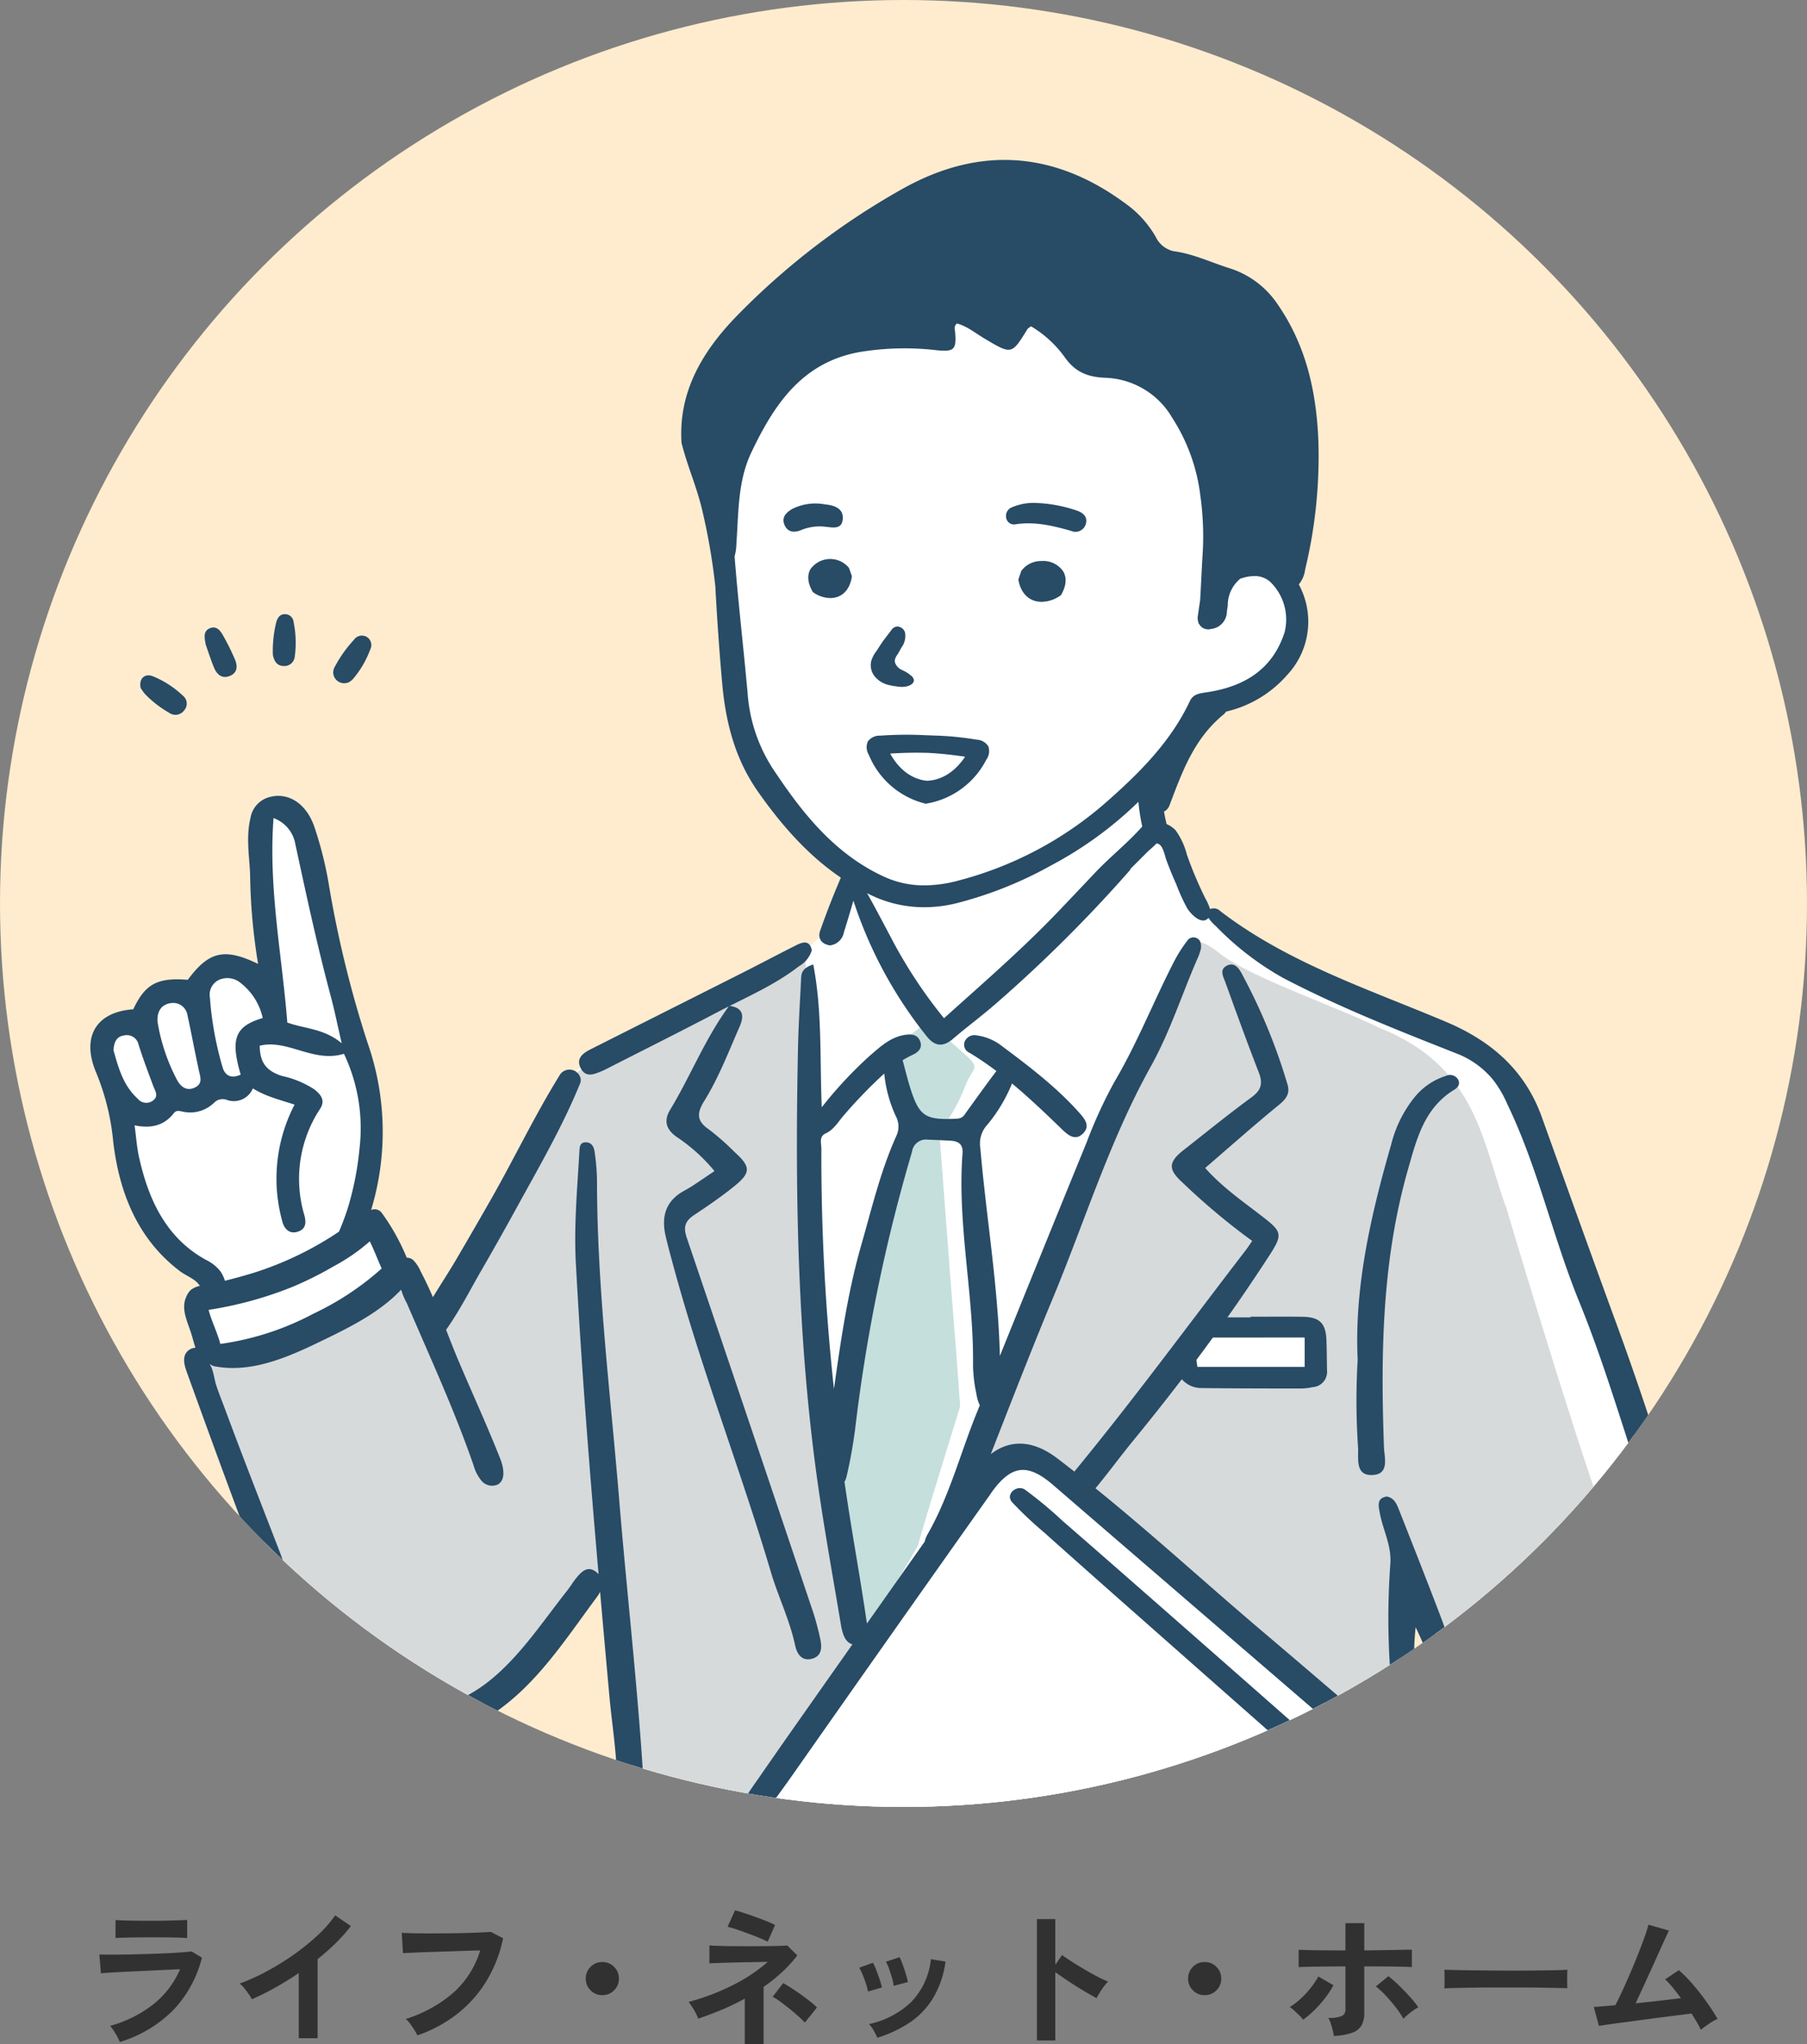 <svg xmlns="http://www.w3.org/2000/svg" width="300" height="339.375"><rect width="100%" height="100%" fill="#808080" stroke="none"/><defs><clipPath id="a"><circle cx="150" cy="150" r="150" transform="translate(1240 3860)" fill="#ffecce"/></clipPath><clipPath id="b"><path fill="none" d="M0 0h270.893v282.582H0z"/></clipPath></defs><path d="M19.9 339.025q-.15-.35-.412-.85t-.588-1a6.222 6.222 0 0 0-.625-.825 20.169 20.169 0 0 0 7.25-3.637 14.992 14.992 0 0 0 4.375-5.763q-1.25.05-2.838.125l-3.225.15q-1.638.075-3.1.15t-2.525.137q-1.062.063-1.462.112l-.25-3.125q.65.025 1.85.025t2.7-.025q1.5-.025 3.1-.075t3.113-.112q1.512-.063 2.713-.15t1.85-.163l1.7 1.025a19.515 19.515 0 0 1-4.626 8.563 21.06 21.06 0 0 1-9 5.438Zm-.725-17.25v-3q.95.075 2.475.1t3.525.025q1.925 0 3.45-.05t2.45-.075v3q-.95-.075-2.387-.1t-3.512-.025q-1.125 0-2.288.013t-2.15.037q-.988.025-1.563.075ZM49.6 338.4v-10.825q-1.9 1.3-3.887 2.412a43.219 43.219 0 0 1-3.888 1.938 8.768 8.768 0 0 0-.55-.875q-.35-.5-.738-.975a4.27 4.27 0 0 0-.762-.75 32.774 32.774 0 0 0 4.5-2.025 43.625 43.625 0 0 0 4.487-2.775 37.686 37.686 0 0 0 3.963-3.2A20.006 20.006 0 0 0 55.65 318l2.6 1.775a25.4 25.4 0 0 1-2.488 2.813 39.877 39.877 0 0 1-3.037 2.688V338.4Zm19.7-.475a8.442 8.442 0 0 0-.475-.85q-.325-.525-.712-1.05a5 5 0 0 0-.738-.825 22.314 22.314 0 0 0 7.863-4.325 15.475 15.475 0 0 0 4.487-7.05q-1.175.025-2.675.075l-3.062.1q-1.562.05-3 .1t-2.513.1l-1.575.075-.2-3.375q.725.05 1.9.075t2.613.025q1.438 0 2.95-.013t2.938-.05q1.425-.037 2.575-.088t1.825-.1l2.025 1.05a22.4 22.4 0 0 1-2.8 7.163 20.4 20.4 0 0 1-4.85 5.425 22.685 22.685 0 0 1-6.576 3.538Zm30.7-6.675a2.654 2.654 0 0 1-1.95-.8 2.654 2.654 0 0 1-.8-1.95 2.654 2.654 0 0 1 .8-1.95 2.654 2.654 0 0 1 1.95-.8 2.654 2.654 0 0 1 1.95.8 2.654 2.654 0 0 1 .8 1.95 2.654 2.654 0 0 1-.8 1.95 2.654 2.654 0 0 1-1.95.8Zm23.65 8.125v-7.55a38.527 38.527 0 0 1-3.825 1.85q-1.975.825-3.9 1.475a8.223 8.223 0 0 0-.675-1.388 12.5 12.5 0 0 0-.925-1.387 38.077 38.077 0 0 0 7.187-2.713 27.52 27.52 0 0 0 5.963-3.937q-1.35.025-2.9.05t-2.975.063q-1.425.038-2.462.075t-1.362.063V323q.4.025 1.375.063t2.313.05q1.337.013 2.775.013t2.761-.014q1.325-.012 2.313-.037T130.7 323l1.675 1.65a21.957 21.957 0 0 1-2.562 2.8 28.077 28.077 0 0 1-3.038 2.425v9.5Zm3.8-17q-.375-.2-1.225-.562t-1.9-.75q-1.05-.387-2-.713a14.509 14.509 0 0 0-1.525-.45l1.225-2.725a14.3 14.3 0 0 1 1.387.4q.913.3 1.962.675t1.95.737a12.863 12.863 0 0 1 1.35.612Zm6.175 13.425q-.4-.425-1.087-1.05t-1.5-1.275q-.812-.65-1.55-1.187a8.085 8.085 0 0 0-1.212-.762l1.75-2.275q.525.275 1.313.788t1.638 1.112q.85.6 1.563 1.175a11.062 11.062 0 0 1 1.087.975Zm12.025 2.525a8.487 8.487 0 0 0-.6-1.213 5.241 5.241 0 0 0-.775-1.062 14.446 14.446 0 0 0 6.988-3.65 11.978 11.978 0 0 0 3.287-7.125l2.425.4a16.014 16.014 0 0 1-2.087 6.1 13.1 13.1 0 0 1-3.875 4.037 20.8 20.8 0 0 1-5.363 2.513Zm-1.55-7.675a8.411 8.411 0 0 0-.325-1.275q-.25-.775-.563-1.525a8.256 8.256 0 0 0-.562-1.15l2.275-.825a8.55 8.55 0 0 1 .55 1.2q.3.775.563 1.562t.387 1.337Zm4.275-.95a7.7 7.7 0 0 0-.275-1.288q-.225-.788-.5-1.55a6.337 6.337 0 0 0-.525-1.162l2.275-.75a12.824 12.824 0 0 1 .512 1.225q.288.775.525 1.563a12.544 12.544 0 0 1 .338 1.337Zm23.775 9.075v-20.15h3.05v7.575l1.125-1.6q.6.425 1.587 1.063t2.113 1.3q1.125.662 2.175 1.213a16.87 16.87 0 0 0 1.775.824 5.987 5.987 0 0 0-.687.788 12.25 12.25 0 0 0-.713 1.05q-.325.538-.525.913-.6-.325-1.488-.838t-1.874-1.138q-.987-.625-1.9-1.238t-1.588-1.112v11.35ZM200 331.25a2.654 2.654 0 0 1-1.95-.8 2.654 2.654 0 0 1-.8-1.95 2.654 2.654 0 0 1 .8-1.95 2.654 2.654 0 0 1 1.95-.8 2.654 2.654 0 0 1 1.95.8 2.654 2.654 0 0 1 .8 1.95 2.654 2.654 0 0 1-.8 1.95 2.654 2.654 0 0 1-1.95.8Zm21.45 6.775a9.225 9.225 0 0 0-.187-.938q-.138-.562-.325-1.125a4.761 4.761 0 0 0-.412-.937 5.472 5.472 0 0 0 2.25-.312 1.189 1.189 0 0 0 .6-1.163v-7.075q-1.15 0-2.375.012l-2.338.025q-1.112.013-1.925.037t-1.138.051v-2.9q.525.05 1.738.075t2.8.037q1.588.012 3.238.012V319.3h3.124v4.525l3.35-.05q1.65-.025 2.888-.05t1.662-.025v2.9q-.475-.05-1.675-.075t-2.825-.038q-1.625-.012-3.4-.012v7.7a4.323 4.323 0 0 1-.437 2.063 2.792 2.792 0 0 1-1.526 1.237 10.661 10.661 0 0 1-3.087.55Zm-5.1-2.7a6.986 6.986 0 0 0-.637-.713q-.413-.412-.838-.8a5.237 5.237 0 0 0-.75-.588 11.421 11.421 0 0 0 1.863-1.424 15.471 15.471 0 0 0 1.662-1.813 13.514 13.514 0 0 0 1.225-1.837l2.5 1.45a14.719 14.719 0 0 1-1.387 2.137 18.888 18.888 0 0 1-1.788 2.013 16.666 16.666 0 0 1-1.85 1.575Zm16.65-.15a14.557 14.557 0 0 0-1.238-1.85q-.787-1.025-1.674-1.975a14.36 14.36 0 0 0-1.663-1.55l2.075-1.7a20.231 20.231 0 0 1 1.8 1.575q.95.925 1.8 1.875a16.692 16.692 0 0 1 1.375 1.725 5.6 5.6 0 0 0-.85.513q-.475.338-.912.713a8.349 8.349 0 0 0-.713.674Zm6.8-5.05q.025-.35.025-.95v-1.2q0-.6-.025-.95.475.025 1.688.05t2.9.05q1.688.025 3.613.038t3.85.012q1.925 0 3.638-.025t2.962-.05q1.25-.025 1.775-.075-.025.325-.037.925t0 1.212q.012.613.012.938-.625-.025-1.837-.05t-2.827-.05q-1.612-.025-3.425-.025h-3.662q-1.85 0-3.525.025t-3.013.05q-1.337.025-2.112.075ZM282.375 337q-.25-.55-.65-1.237t-.9-1.463q-.65.075-1.9.237t-2.825.363q-1.575.2-3.237.425t-3.175.425q-1.512.2-2.637.362t-1.6.238l-.851-3.15q.4 0 1.35-.088t2.225-.187q.5-.95 1.15-2.35t1.338-3q.688-1.6 1.313-3.175t1.075-2.85q.45-1.275.625-2l3.4.975q-.25.525-.725 1.563t-1.075 2.375q-.6 1.338-1.263 2.788t-1.3 2.837q-.638 1.388-1.162 2.513 2.05-.2 4.075-.437t3.45-.412q-.725-.975-1.412-1.813a12.484 12.484 0 0 0-1.213-1.312l2.275-1.525a23.48 23.48 0 0 1 2.337 2.375q1.188 1.375 2.25 2.875t1.837 2.848a6.663 6.663 0 0 0-.95.5q-.525.325-1.012.675t-.813.625Z" fill="#313131"/><g transform="translate(-1240 -3860)"><circle cx="150" cy="150" r="150" transform="translate(1240 3860)" fill="#ffecce"/><g clip-path="url(#a)"><g clip-path="url(#b)" transform="translate(1255 3886.544)"><path d="M268.049 248.903c-8.116-18.163-26.162-101.433-39.723-102.738-10.666-2.646-34.98-15.349-41.413-20.757l-2.845-.42-5.058-12.644-2.107-1.58-1.37-8.43s8.64-10.221 9.483-11.59c2.459-3.517 10.356-1.037 14.962-8.641.948-2.318 1.581-4 .632-7.375s.316-5.479-2.95-6.744c-8.164-3.489-7.484.1-11.716 3.718 1.248-4.791 3.325-32.794-6.831-37.332-4.952-2.529-9.377-1.265-15.067-5.268s-4.528-4.853-6.847-4.853-5.69 2.74-5.69 2.74l-12.644-3.688.843 4.741c-4.134-.377-23.194-.5-27.08 7.8-7.453 10.96-9.29 16.107-8.007 28.345.441 7.459-.119 27.662 4.213 34.877a64.724 64.724 0 0 0 8.43 10.747c3.668 3.821 9.853 7.551 7.73 13.793-5.933 11.375-20.953 15.608-31.762 21.172a49.252 49.252 0 0 0-12.494 6.386 210.851 210.851 0 0 0-11.182 20.687c-1.681 3.476-3.269 7-4.978 10.46-1.483 3-3.221 6.093-5.828 8.267a2.312 2.312 0 0 1-3.2 0 22.084 22.084 0 0 1-2.568-3.728c-1.068-1.9-1.779-4.077-2.654-6.07-.535-1.218-1.026-3.69-2.329-4.266a2.38 2.38 0 0 0-1.2-.132 8.2 8.2 0 0 0-2.271.684 29.815 29.815 0 0 0 1.719-11.922 40.87 40.87 0 0 0-.066-1.31 42.219 42.219 0 0 0-.322-7.468 91.436 91.436 0 0 0-2.092-12.038c-.926-3.806-2.087-7.548-3.1-11.33-1.041-3.887-1.744-7.771-2.431-11.728a1.976 1.976 0 0 0-.082-.315c-.866-4.5-2.168-9.055-4.9-12.766a1.622 1.622 0 0 0-.841-.619 1.337 1.337 0 0 0-1.168-.4c-3.593.388-3.15 4.771-3.072 7.41a95.616 95.616 0 0 0 .986 9.892c.593 4.4 1.019 8.808 1.418 13.219l-.012-.011a21.209 21.209 0 0 0-5.549-3.623 5.891 5.891 0 0 0-6.316 1.024 10.364 10.364 0 0 0-2.592 3.451c-.156-.155-.309-.314-.467-.468a7.308 7.308 0 0 0-3.368-.377 9.2 9.2 0 0 0-3.064 3.441 2.162 2.162 0 0 1-1.717 2.1c-2.191.564-5.154 1.392-5.82 3.909a4.959 4.959 0 0 0-.14 1.1 2.528 2.528 0 0 1 .072.3c.416 3.013 1.654 5.686 2.48 8.584.869 3.051 1.277 6.222 1.994 9.308a37.81 37.81 0 0 0 6.271 14.074c3.1 1.915 7.679 4.566 7.248 6.529a4.594 4.594 0 0 1-1.395 1.906c-1.465 1.6-.155 2.916.148 4.643.4 2.29.129 4.355.318 6.693a11.782 11.782 0 0 0 .909 3.247c7.9 15.808 9.747 39.274 24.542 50.717 4.868 3.765 11.435 5.648 17.418 3.549a17.5 17.5 0 0 0 7.529-5.572 286.143 286.143 0 0 1 7.553-8.513 391.858 391.858 0 0 1 8.96-9.317c.206-.207.416-.413.624-.62.033 6.685 1.382 13.225 2.365 19.822 1.679 9.134 1.413 18.249.612 27.578h163.363c7.106-7.529 13.206-14.414 15.613-18.984 1.263-4 1.579-7.692-.107-13.276m-42.8 5.378a19.814 19.814 0 0 1-2.958 3.805 2.186 2.186 0 0 1-.6.453c-1.116 2.083-4.024.825-4.184-1.205q-.52-6.574-.425-13.169a2.177 2.177 0 0 1 .466-1.368 2.21 2.21 0 0 1 .44-.585 2.34 2.34 0 0 1 3.882.03c1.7 2.667 2.529 5.767 3.465 8.758a3.771 3.771 0 0 1-.083 3.281" fill="#fff"/><path d="M34.843 241.824c1.968 4.024 4.08 8.061 7.187 11.289 8.134 8.449 20.206 6.393 28.455-.705a50.475 50.475 0 0 0 7.931-9.006c.728-1.015 6.863-8.075 6.676-8.951 0 .018.007.036.011.053a181.6 181.6 0 0 1 3.959 46.66h16.5a26.3 26.3 0 0 1 3.238-5.282c6.687-9.568 14.8-18.357 19.88-28.9-.705-1.911-2.85-6.3-3.276-10.768-1.66-15.51-3.133-31.042-4.331-46.594-1.22-15.829-2.223-31.7-2.389-47.58-.035-3.346.385-6.664-.072-9.992l-21.04 10.293c-5.4 2.639-13.518 4.871-17.235 9.886-2.067 2.789-3.935 5.759-5.769 8.7-5.522 8.862-10.126 18.332-15.07 27.523-1.356 2.52-3.418 3.38-4.808.4-.115-.245-.734-1.58-1.544-3.307a56.079 56.079 0 0 1-11.732 7.528c-6.848 3.341-14.8 5.84-22.516 5.089-.176.164-.35.331-.519.505-.2.32-.391.641-.585.963.387.917.724 1.7.894 2.209q2.315 6.935 4.89 13.779c3.36 8.9 7.084 17.662 11.264 26.208M155.487 216.26c3.7-1.615 12.752 7.819 16.122 10.1a148.779 148.779 0 0 1 19.461 18.193c6.223 6.168 13.1 11.686 19.1 18.048 2.679-1.287 5.009 2.737 2.321 4.117-4.06 2.082-7.041 5.973-10.726 8.64-1.747 1.365-5.036 3.317-7.606 5.807h49.484c3.931-4.473 7.516-8.408 10.359-11.634 2.863-3.97 4.557-4.792 4.947-9.583s-.782-18.343-5.468-29.02-18.357-56.808-18.357-56.808c-4.108-11.072-4.839-23.61-21.351-30.115-6.249-3.149-21.351-8.35-26.169-12.183s-4.357-.8-4.357-.8c-6.674 11.123-32.747 77.118-38.289 90.433 2.711-3.5 6.359-6.56 10.533-5.189m61.523 24.676c.471-2.334 3.714-1.97 4.37 0 .677 2.034 2.077 3.718 2.839 5.723a29.974 29.974 0 0 1 1.422 4.612 4.994 4.994 0 0 1-1.107 4.46c-.845.972-2.219 1.587-2.816 2.74a1.939 1.939 0 0 1-1.722 1.136 2.3 2.3 0 0 1-1.506.209c-.041-.271-.074-.544-.112-.816a2.228 2.228 0 0 1-.573-2.817 4.76 4.76 0 0 1 .19-.328c-.387-3.78-.568-7.6-.789-11.357a2.361 2.361 0 0 1-.347-1.048 8.207 8.207 0 0 1 .151-2.514m-31.481-47.6c5.067.422 10.248-.551 15.343-.433 3.985.238 3.046 5.093 2.669 7.879a2.377 2.377 0 0 1-2.7 1.7 1.836 1.836 0 0 1-1.505-.007c-1.167.219-2.243-.094-3.373.235a2.14 2.14 0 0 1-1.971-.334c-3.19.147-6.413-.093-9.591.147a2.377 2.377 0 0 1-2.366-2.366c-.728-2.04.492-7.388 3.5-6.818" fill="#d7dadb"/><path d="M138.021 143.846c-.167 0-5.876 4.729-5.876 4.729s3.569 10.176 3.4 12.359-1.208 3.883-2.268 6.77-5.328 16.241-6.722 25.253-3.625 24.223-3.625 24.011 4.636 30.3 4.549 30.009 10.118-16.912 10.005-17.123 6.919-22.885 6.919-22.885-.781-11.055-.837-11.337-2.621-34.292-2.621-34.292a28.867 28.867 0 0 0 4.071-6.971c1.283-3.521 2.51-3.31 1.226-4.859a63.351 63.351 0 0 0-6.263-5.344Z" fill="#c5dfdd"/><path d="m196.458 281.164 18.863-16.276-54.782-46.595-5.354-3.083a13.76 13.76 0 0 0-4.87 2.183c-1.848 1.512-41.982 59.111-43.829 61.629a20.739 20.739 0 0 0-1.518 2.141Z" fill="#fff"/><path d="M87.789 222.322c-1.456-17.618-3.674-35.183-3.672-52.9a36.474 36.474 0 0 0-.411-4.8c-.1-.763-.513-1.507-1.424-1.513-1.059-.007-1.049.83-1.095 1.616-.355 6.139-.913 12.286-.584 18.432.926 17.245 2.282 34.458 3.772 51.66a3 3 0 0 0-.461-.424c-1.453-1.078-2.489.116-3.395 1.256-.466.587-.853 1.251-1.318 1.84-3.549 4.492-6.778 9.329-10.891 13.232-9.374 8.9-18.918 8.048-27.181-2.042a62.662 62.662 0 0 1-9.629-17.427c-2.045-5.289-4.109-10.57-6.134-15.866q-1.519-3.972-3-7.959c-.5-1.356-1.059-2.708-1.5-4.086-.29-.908-.449-2.541-1.047-3.361.028 0 .056-.009.084-.012a1.773 1.773 0 0 0 .757.337c6.3 1.2 12.589-1.723 18.12-4.407 4.508-2.188 9.327-4.608 12.814-8.319a11.507 11.507 0 0 0 .943 2.232l1.151 2.654c3.1 7.158 6.3 14.269 8.979 21.6q.484 1.322.948 2.653a6.912 6.912 0 0 0 1.348 2.614 2.3 2.3 0 0 0 2.686.59c1.362-.79.971-2.832.393-4.3-2.206-5.585-4.728-11.03-7.054-16.556-.673-1.6-1.3-3.216-1.927-4.832 2.2-3.077 3.969-6.593 5.854-9.853q2.887-4.993 5.663-10.049c3.743-6.837 7.771-13.731 10.715-20.958a1.43 1.43 0 0 0 .023-1.115 1.9 1.9 0 0 0-3.316-.427c-4.126 6.632-7.521 13.771-11.384 20.563q-2.951 5.188-5.973 10.336c-1.2 2.036-2.533 4.048-3.769 6.1a57.537 57.537 0 0 0-2.047-4.309 5.9 5.9 0 0 0-1.234-1.861 1.594 1.594 0 0 0-1.067-.393 35.536 35.536 0 0 0-4.178-7.487 1.482 1.482 0 0 0-1.735-.432A44.7 44.7 0 0 0 46 146.521a182.505 182.505 0 0 1-6.456-26.5 61.373 61.373 0 0 0-2.358-9.3c-1.3-3.788-4.2-5.655-7.131-5a4.317 4.317 0 0 0-3.471 3.549c-.754 3.119-.2 6.212-.062 9.322a98.246 98.246 0 0 0 1.327 14.9c-5.622-2.729-8.2-2.051-11.673 2.641-5.043-.414-7.093.7-9.048 4.894-6.178.424-8.712 4.595-6.116 10.624a39.668 39.668 0 0 1 2.788 11.38c1.021 8.627 4.155 16.21 11.035 21.446.846.644 1.862 1.034 2.681 1.716a3.223 3.223 0 0 1 .662.76 3.486 3.486 0 0 0-1.557.721 3.28 3.28 0 0 0-.684 1.065c-.96 2.036.217 4.194.84 6.213.229.739.423 1.519.673 2.273a1.956 1.956 0 0 0-1.056.358c-1.233.859-.834 2.429-.4 3.625 4.119 11.413 8.276 22.8 12.624 34.132 2.907 7.575 6.77 14.491 12.583 20.07 7.651 7.344 16.81 8.459 25.553 2.654 7.362-4.889 12.149-12.474 17.418-19.558a4.583 4.583 0 0 0 .455-.772q.754 8.627 1.539 17.253c.544 6.023 1.69 12.039 1.13 18.1q-.194 2.1-.393 4.209c-.1 1.03-.231 2.057-.324 3.085a2.106 2.106 0 0 0 .282 1.417 2.23 2.23 0 0 0 3.323.088c.756-.816.676-1.85.808-2.87.122-.949.245-1.9.355-2.849.22-1.888.4-3.782.44-5.683.021-.982.007-1.966-.057-2.946-.977-15.092-2.7-30.135-3.943-45.212m-39.42-38.266a46.9 46.9 0 0 1-11.325 7.5 46.377 46.377 0 0 1-15.464 5.025c-.508-1.945-1.457-3.749-1.944-5.655a62.733 62.733 0 0 0 13.829-3.78 57.9 57.9 0 0 0 6.944-3.46 31.767 31.767 0 0 0 5.993-4.138c.185.4.372.8.545 1.191.482 1.1.926 2.223 1.422 3.321m-17.954-74.78a5.574 5.574 0 0 1 3.6 4.225c1.825 8.46 3.642 16.917 5.883 25.28.663 2.484 1.172 5.01 1.837 7.889-2.872-2.462-6.216-2.419-9.034-3.451-.877-11.244-3.159-22.292-2.288-33.944m-9.007 26.837a3.434 3.434 0 0 1 3.557.546 10.123 10.123 0 0 1 3.66 5.814c-4.6 1.348-5.408 3.44-3.662 9.385-1.407.688-2.544.3-2.989-1.15a55.175 55.175 0 0 1-2.123-11.66 2.709 2.709 0 0 1 1.557-2.935m-7.985 3.872a2.4 2.4 0 0 1 2.712 2.063c.671 3.038 1.225 6.1 1.888 9.134.236 1.093.7 2.164-.673 2.829-1.405.68-2.38-.21-2.927-1.212a31.193 31.193 0 0 1-3.273-9.762c-.088-2.111 1.013-2.883 2.274-3.054m-7.892 5.394a1.994 1.994 0 0 1 2.483 1.524c.728 2.326 1.595 4.6 2.442 6.878.32.858.962 1.67-.122 2.444a1.845 1.845 0 0 1-2.5-.393c-2.422-2.2-3.2-5.236-3.985-7.99.065-1.389.533-2.286 1.679-2.463m2.543 20.122c-.354-1.618-.463-3.293-.724-5.215 2.746.574 4.914.046 6.526-2.031.381-.5.9-.359 1.387-.26a5.688 5.688 0 0 0 5.344-1.516 1.971 1.971 0 0 1 2.073-.408 3.417 3.417 0 0 0 4.307-1.922c2.079 1.322 4.431 1.881 6.926 2.7a26.649 26.649 0 0 0-2.92 14.453 27.509 27.509 0 0 0 .888 4.964c.324 1.228 1.2 2.158 2.633 1.658 1.3-.448 1.348-1.531 1.019-2.724a21.1 21.1 0 0 1 2.633-17.679c.912-1.419.046-2.4-1-3.221a16.043 16.043 0 0 0-5.32-2.206c-2.628-.813-3.713-2.28-3.718-5.022 4.586-1.156 8.876 2.9 13.981 1.339a28.768 28.768 0 0 1 2.583 15.725 50.125 50.125 0 0 1-1.863 9.62 39.785 39.785 0 0 1-1.548 4.189 55.164 55.164 0 0 1-13.933 6.757 86.116 86.116 0 0 1-5.007 1.39 5.548 5.548 0 0 0-.682-1.479 6.533 6.533 0 0 0-2.344-1.928c-6.694-3.614-9.67-10.034-11.242-17.186M270.865 256.518a85.012 85.012 0 0 0-3.168-18.959c-4.387-14.872-8.97-29.687-14.31-44.261-4.2-11.454-8.306-22.939-12.431-34.419-2.775-7.723-8.348-12.576-15.8-15.731-12.844-5.439-26.251-9.772-37.522-18.393a1.573 1.573 0 0 0-1.74-.365 8.136 8.136 0 0 0-.762-1.732 66.076 66.076 0 0 1-3.087-7.308 11.8 11.8 0 0 0-1.881-4.056 4.612 4.612 0 0 0-1.487-1.021 28.833 28.833 0 0 1-.831-7.009c0-2.82-3.985-2.292-3.982.52a32.362 32.362 0 0 0 .777 6.894l-.011.011c-2.445 2.763-5.345 5.034-7.873 7.712-2.1 2.223-4.2 4.45-6.317 6.656-5.855 6.1-12.238 11.624-18.714 17.455a79.734 79.734 0 0 1-8.964-13.694c-1.336-2.522-2.663-5.049-4.062-7.537a2.228 2.228 0 0 0-1.172-1.173l.069-.236c.272-.916 1.366-1.973-.007-2.7-1.26-.662-2.272.355-2.71 1.353a134.642 134.642 0 0 0-3.718 9.464c-.439 1.25.2 2.193 1.6 2.429a2.645 2.645 0 0 0 2.336-2.153 230.3 230.3 0 0 0 1.583-5.279 71.371 71.371 0 0 0 12.193 22.55c1.339 1.672 2.718 1.792 4.371.373 2.309-1.982 4.767-3.791 7.059-5.791a233.945 233.945 0 0 0 22.355-22.261c-.009-.033-.015-.068-.024-.1l2.767-2.766c.447-.447 1.086-.945 1.609-1.507.049.013.1.026.15.036.929.174 1.194 1.949 1.468 2.7a62.363 62.363 0 0 0 1.654 4.041 30.214 30.214 0 0 0 1.844 4.039c.571.9 2.393 2.859 3.508 1.546a6.162 6.162 0 0 0 1.187 1.335 48.523 48.523 0 0 0 11.247 8.665c9.282 4.844 19.033 8.681 28.751 12.519a14.615 14.615 0 0 1 5.987 4.277 17.972 17.972 0 0 1 2.445 4.147c5.083 10.525 7.523 21.994 11.923 32.776 2.892 7.085 5.251 14.4 7.6 21.685 3.509 10.885 7.158 21.746 10.076 32.792 2.574 9.745 2.616 19.271-5.991 26.874a86.658 86.658 0 0 0-4.794 4.555c-.888.914-1.805 1.8-2.7 2.707a10.1 10.1 0 0 0-2.066 2.284 1.517 1.517 0 0 0-.125 1.182c.3.821 1.272.969 2.029.883a8.931 8.931 0 0 0 4.2-2.059 49.933 49.933 0 0 0 5.358-4.987 71.081 71.081 0 0 0 4.907-5.5c3.107-3.926 5.5-8.181 5.183-13.456" fill="#284b66"/><path d="M224.438 242.543c-2.322-6.108-4.716-12.189-7.118-18.266-.39-.987-.764-2.087-2.058-2.363-1.694.252-1.425 1.455-1.2 2.681.51 2.818 1.959 5.415 1.773 8.4a122.79 122.79 0 0 0 .727 25.276 4.08 4.08 0 0 1-1.3 3.682c-.008.01-.017.018-.026.027q-10.092-8.7-20.251-17.333c-9.43-7.968-18.506-16.334-28.12-24.1.2-.224.4-.459.581-.688 1.921-2.364 3.726-4.822 5.657-7.177q4.14-5.054 8.108-10.236a4.272 4.272 0 0 0 3.254 1.465c5.524.066 11.052.072 16.576.077a10.3 10.3 0 0 0 1.917-.232 2.541 2.541 0 0 0 2.353-2.789c-.033-1.7-.033-3.391-.1-5.087-.116-2.762-1.165-3.767-4-3.806-2.872-.038-5.745-.006-8.612-.006v.111h-3.821q3.674-5.2 7.133-10.548c2.075-3.228 1.825-3.748-1.2-6.1-3.278-2.546-6.727-4.893-9.626-8.159 4.162-3.585 8.127-7.109 12.229-10.464 1.176-.962 1.879-1.843 1.454-3.347a95.739 95.739 0 0 0-7.6-18.434c-.471-.9-1.233-1.969-2.468-1.354-1.325.66-.594 1.858-.263 2.776 1.81 5.015 3.63 10.029 5.561 15 .7 1.8.384 2.92-1.22 4.092-3.839 2.807-7.529 5.819-11.273 8.756-2.59 2.032-2.572 3.241-.16 5.417a110.626 110.626 0 0 0 11.552 9.671c-.519.742-.774 1.139-1.06 1.512-9.283 12.079-18.296 24.362-27.953 36.147-.17.208-.344.421-.511.638-.979-.763-1.955-1.53-2.948-2.277-3.88-2.917-7.651-3.139-10.933-.626 3.358-8.6 6.693-17.205 10.238-25.725 5.372-12.912 9.491-26.366 16.333-38.647 3.262-5.856 5.24-12.246 7.932-18.336a10.507 10.507 0 0 0 .4-1.286c.042-.793-.079-1.443-.827-1.722a1.258 1.258 0 0 0-1.5.541 23.908 23.908 0 0 0-1.87 2.862c-3.533 6.74-6.262 13.871-10.15 20.452a77.012 77.012 0 0 0-4.646 10.107q-7.242 17.708-14.4 35.451c-.292-11.575-2.254-23.005-3.249-34.519a4.587 4.587 0 0 1 1.146-3.843 25.859 25.859 0 0 0 4.118-6.869c2.886 2.4 5.6 5 8.313 7.623.966.934 2.168 1.962 3.457.695s.3-2.446-.612-3.471c-3.887-4.361-8.529-7.848-13.178-11.319a8.614 8.614 0 0 0-3.843-1.514 1.757 1.757 0 0 0-1.985 1.006 1.464 1.464 0 0 0 .823 1.9 51.951 51.951 0 0 1 4.433 3.013c-1.658 2.184-3.251 4.418-4.857 6.64-.434.6-.677 1.219-1.695 1.27-5.309.265-6.292-.354-7.841-5.386-.42-1.364-.751-2.753-1.125-4.131-.017-.062-.031-.129-.046-.194a18.948 18.948 0 0 1 1.7-.912c.927-.437 1.628-1.13 1.194-2.254-.413-1.073-1.377-1.191-2.387-1.056-2.514.337-4.244 2.01-6.048 3.559a68.407 68.407 0 0 0-7.893 8.484c-.337-8.361.087-16-1.413-23.717-2.079.684-1.984 1.712-2.028 2.64-.185 3.8-.429 7.6-.507 11.408-.473 23.045-.128 46.053 2.858 68.962 1.156 8.873 2.778 17.663 4.251 26.48.224 1.345.59 3.025 1.935 3.389q-4.945 7.023-9.884 14.05-2.916 4.155-5.8 8.333c-.98 1.357-1.9 2.763-2.844 4.146-1.1 1.606-2.225 3.194-3.3 4.814a7.93 7.93 0 0 0-1.2 2.535 2.329 2.329 0 0 0-.033 1.121 1.242 1.242 0 0 0 1.145.921c1.481.116 2.65-1.15 3.482-2.2.912-1.155 1.692-2.423 2.506-3.647.879-1.322 1.818-2.606 2.75-3.891 1.09-1.5 2.188-3 3.253-4.521q16.263-23.206 32.644-46.331c.174-.246.334-.5.512-.745 3.231-4.393 5.891-4.656 10.092-1.033q22.887 19.735 45.787 39.458 3.261 2.808 6.526 5.611-1.505 1.448-3.07 2.827c-3.055-2.872-6.259-5.594-9.4-8.363l-10.661-9.383q-10.736-9.448-21.5-18.866-3.055-2.669-6.119-5.328a68.365 68.365 0 0 0-6.234-5.183c-1.319-.9-3.345.72-2.144 2.08a63.014 63.014 0 0 0 5.31 5.014q2.645 2.37 5.3 4.725 5.378 4.79 10.787 9.549 10.791 9.543 21.6 19.066c3.428 3.021 6.81 6.12 10.327 9.044-.708.593-1.416 1.186-2.135 1.768a83.779 83.779 0 0 0-8.3 7.2c-.255.269-.5.547-.738.833a2.441 2.441 0 0 0-.429.668c-.436 1.15 1.077 1.671 1.949 1.68a4.924 4.924 0 0 0 1.817-.393 13.924 13.924 0 0 0 4.279-2.825c1.295-1.188 2.656-2.312 3.974-3.478q4.067-3.6 7.973-7.374t7.6-7.786q2.484-2.693 4.851-5.491a3.462 3.462 0 0 0 .626-4.3 75.15 75.15 0 0 1-3.387-8.231m-22.833-47.012v4.877h-17.8a10.559 10.559 0 0 1-.165-1.173q1.377-1.843 2.73-3.7Zm-79.531-33.883c1.474-.681 2.165-2.093 3.187-3.2a80.033 80.033 0 0 1 6.546-6.744 21.907 21.907 0 0 0 1.927 7.091 3.6 3.6 0 0 1 .084 3.256c-2.635 5.846-4.087 12.069-5.842 18.19-2.232 7.78-3.377 15.749-4.52 23.828a358.212 358.212 0 0 1-2.088-39.881c.011-.877-.451-2.006.707-2.541m6.778 80.85c-1.119-7.69-2.56-15.327-3.647-23.023a2.8 2.8 0 0 0 .351-.886 80.327 80.327 0 0 0 1.449-8.13 276.771 276.771 0 0 1 9.407-45.753 2.34 2.34 0 0 1 2.629-2.025q1.88.072 3.76.172c1.353.076 2.119.605 2 2.129-.9 11.821 1.909 23.474 1.742 35.268a25.9 25.9 0 0 0 .594 4.8 5.673 5.673 0 0 0 .536 1.722l-.54 1.335c-2.71 6.7-4.51 13.76-8.133 20.094a4.153 4.153 0 0 0-.471 1.212q-4.8 6.8-9.591 13.6a11.304 11.304 0 0 1-.091-.523m91.739 13.891a41.423 41.423 0 0 1-.555-12.741 85.177 85.177 0 0 1 3.749 9.136c.611 2.1-1.812 2.288-3.194 3.605M253.295 256.036c.119-1.711-1.239-2.19-2.723-2.214-4.247-.068-8.5-.191-12.742-.1a15.3 15.3 0 0 0-6.179 1.357c-.957.449-2.141.93-1.637 2.237.417 1.082 1.574.952 2.525.732 3.625-.84 7.3-.562 10.961-.465l6.952.142c1.329.029 2.732-.092 2.843-1.692" fill="#284b66"/><path d="M210.473 213.883c.057 1.766-.455 4.5 2.23 4.47 3.061-.029 2.128-2.859 2.063-4.667-.557-15.542-.329-30.995 4.009-46.142 1.452-5.069 2.684-10.119 7.665-13.168.609-.372 1.035-.936.643-1.669a1.554 1.554 0 0 0-2.018-.629 10.963 10.963 0 0 0-5.354 3.721 20.323 20.323 0 0 0-3.731 7.619c-3.421 11.867-6.155 23.838-5.577 35.823a114.531 114.531 0 0 0 .07 14.643M117.016 246.661c.294 1.388 1.094 2.632 2.763 2.2 1.653-.427 1.717-1.867 1.405-3.264a43.892 43.892 0 0 0-1.167-4.415q-10.456-31.129-21-62.225c-.622-1.823-.253-2.786 1.226-3.772 2.292-1.528 4.579-3.085 6.713-4.823 2.749-2.24 2.683-3.212 0-5.635a41.5 41.5 0 0 0-4.279-3.766c-2.075-1.409-1.981-2.738-.753-4.719 2.411-3.89 4.043-8.185 5.88-12.369.8-1.832.52-3.108-1.653-3.409 3.952-1.983 7.973-3.851 11.5-6.591a4.553 4.553 0 0 0 2.125-2.646c-.329-1.666-1.423-1.422-2.527-.868-3.034 1.522-6.033 3.118-9.064 4.648l-25.019 12.6c-1.323.668-2.654 1.539-1.711 3.274.854 1.573 2.254.9 3.494.393.349-.143.684-.32 1.02-.491 6.049-3.085 12.123-6.121 18.136-9.275q.941-.493 1.891-.968c-3.927 5.342-6.335 11.547-9.743 17.182-1.125 1.859-.646 3.329 1.226 4.588a28.632 28.632 0 0 1 6.142 5.581c-1.848 1.21-3.368 2.354-5.021 3.255-3.23 1.761-3.837 4.472-3.044 7.75.492 2.035 1.049 4.055 1.606 6.073 4.616 16.712 10.9 32.89 15.825 49.5 1.215 4.1 3.134 7.971 4.026 12.191M132.381 87.14a9.1 9.1 0 0 0 1.33.26l.136.02c.114.016.229.032.345.044a4.877 4.877 0 0 0 .808.025l.076-.006a2.978 2.978 0 0 0 .534-.089c.782-.207 1.184-.619 1.1-1.129a1.357 1.357 0 0 0-.565-.725l-.054-.044a5.5 5.5 0 0 0-.7-.479c-.163-.1-.337-.18-.49-.252a3.7 3.7 0 0 1-.545-.294 2.088 2.088 0 0 1-.656-.756 1.187 1.187 0 0 1-.149-.606 2.267 2.267 0 0 1 .432-.965 12.621 12.621 0 0 0 .65-1.148 3.2 3.2 0 0 0 .616-2.538 1.4 1.4 0 0 0-1.151-.975 1.188 1.188 0 0 0-.2-.006 1.288 1.288 0 0 0-.935.627l-.827 1.083c-.228.3-.463.607-.689.93-.187.267-.364.544-.52.788-.14.22-.28.438-.425.652l-.036.052a5.079 5.079 0 0 0-.8 1.51 2.968 2.968 0 0 0 .485 2.547 4.159 4.159 0 0 0 2.226 1.473M163.849 58.255a23.262 23.262 0 0 0-6.563-1.279 9.129 9.129 0 0 0-4.209.676 1.542 1.542 0 0 0-1.043 1.692 1.314 1.314 0 0 0 1.557 1.161c3.2-.494 6.223.229 9.253 1.1a1.772 1.772 0 0 0 2.408-1.114c.38-1.191-.413-1.89-1.4-2.234M121.81 60.891c1.287.094 3 .646 3.109-1.34.1-1.775-1.566-2.228-3-2.359a8.556 8.556 0 0 0-5.439.787c-.97.589-1.754 1.365-1.247 2.6s1.568 1.352 2.679.921a8.052 8.052 0 0 1 3.9-.611M125.924 67.716a4.027 4.027 0 0 0-6.39.265c-.393.719-.647 1.945.382 3.705l.048.081.077.053a5.027 5.027 0 0 0 2.856.929c1.878-.025 3.194-1.344 3.522-3.525l.015-.106-.479-1.355ZM157.944 66.605a4.063 4.063 0 0 0-3.359 1.6l-.034.05-.48 1.428.02.111c.416 2.27 1.878 3.609 3.909 3.582a5.562 5.562 0 0 0 3.061-1.052l.082-.058.05-.086c1.061-1.868.753-3.142.307-3.882a4.012 4.012 0 0 0-3.557-1.7M147.157 96.261a50.868 50.868 0 0 0-7.006-.682l-1.116-.046-.31-.006a61.4 61.4 0 0 0-7.626.071 2.394 2.394 0 0 0-2.023.966 2.445 2.445 0 0 0 .179 2.242 13.7 13.7 0 0 0 9.254 8.046l.163.048.18-.033a13.7 13.7 0 0 0 9.879-7.257 2.446 2.446 0 0 0 .363-2.219 2.392 2.392 0 0 0-1.937-1.13m-8.314 6.822c-2.449-.263-4.591-1.855-6.055-4.509a65.903 65.903 0 0 1 6.233-.122c1.985.1 4.02.315 6.208.635-1.678 2.524-3.944 3.934-6.387 4" fill="#284b66"/><path d="M201.661 68.092a80.185 80.185 0 0 0 2.215-21.5c-.337-8.176-2.05-15.832-6.809-22.682a15.064 15.064 0 0 0-8.032-5.95c-3.049-.966-5.964-2.371-9.192-2.8a4.308 4.308 0 0 1-2.966-2.377 17.518 17.518 0 0 0-4.231-4.938c-11.971-9.224-24.707-10.408-37.873-3A121.261 121.261 0 0 0 107.45 25.78c-5.768 5.9-9.861 12.679-9.3 21.213.1.388.2.777.313 1.164.917 3.239 2.216 6.322 3.025 9.609a103.655 103.655 0 0 1 2.267 13.006c.3 5.519.677 10.994 1.165 16.352.668 7.334 2.563 13 5.964 17.835 5.891 8.373 11.638 13.639 18.635 17.073a20.249 20.249 0 0 0 8.954 2.047h.356a22.717 22.717 0 0 0 5.427-.781 65.241 65.241 0 0 0 15.292-6.181 62.712 62.712 0 0 0 17.137-13.317c-.312.811-.621 1.63-.934 2.456-.8 2.122 2.6 3.039 3.4.936 2.183-5.762 4.092-11.088 8.995-15.124a1.69 1.69 0 0 0 .4-.467 19.144 19.144 0 0 0 10.123-6.051 12.944 12.944 0 0 0 1.957-15.066 4.78 4.78 0 0 0 1.045-2.393m-3.373 10.253c-1.823 5.75-6.083 9.042-13.025 10.062l-.076.011c-1.141.168-2.127.311-2.666 1.461-3.2 6.825-8.572 12.1-13.894 16.781a60.163 60.163 0 0 1-24.475 12.984 21.949 21.949 0 0 1-5.69.809 15.8 15.8 0 0 1-6.757-1.468c-8.638-3.986-14.05-11.362-18.444-17.963a26.443 26.443 0 0 1-4.158-12.576 918.969 918.969 0 0 0-.885-9.043c-.447-4.41-.908-8.97-1.262-13.464 0-.037-.006-.077-.009-.115a8.293 8.293 0 0 0 .3-2.11c.372-5.11.2-10.332 2.469-15.114 3.769-7.928 8.394-14.968 17.975-16.692a45.611 45.611 0 0 1 12.772-.307c2.944.3 3.364-.1 3.085-3.1-.038-.416-.222-.85.31-1.339 1.708.455 3.124 1.648 4.675 2.564 4.427 2.616 4.421 2.622 7.041-1.637.084-.137.268-.214.586-.456a18.587 18.587 0 0 1 5.637 5.184c1.73 2.438 3.789 3.22 6.59 3.362a13.353 13.353 0 0 1 11.216 6.644 30.514 30.514 0 0 1 4.666 12.909 48.343 48.343 0 0 1 .342 10.354c-.132 2.306-.231 4.65-.371 6.994l-.388 2.643a2.21 2.21 0 0 0 .116 1.117c0 .047-.007.1-.011.142l.069-.011a1.7 1.7 0 0 0 1.992.918 2.94 2.94 0 0 0 2.645-2.608 11.338 11.338 0 0 1 .161-1.263 5.713 5.713 0 0 1 2.075-4.478 8.2 8.2 0 0 1 .966-.278 6.658 6.658 0 0 1 1.39-.163 3.849 3.849 0 0 1 2.572.919 8.682 8.682 0 0 1 2.453 8.328M45.875 79.188a1.61 1.61 0 0 0-2.112.491 21.191 21.191 0 0 0-3.189 4.5 1.774 1.774 0 0 0 .268 2.167 1.837 1.837 0 0 0 1.971.426 2.784 2.784 0 0 0 .726-.507 16.3 16.3 0 0 0 2.946-5.021 1.575 1.575 0 0 0-.61-2.052M15.357 88.954a15.909 15.909 0 0 0-5.041-3.243c-1.3-.491-2.314.462-1.956 1.975a8.035 8.035 0 0 0 .729 1.018 18.107 18.107 0 0 0 3.952 3.069 1.8 1.8 0 0 0 2.561-.412 1.668 1.668 0 0 0-.246-2.407M32.383 75.429c-.9-.045-1.291.574-1.511 1.3a19.954 19.954 0 0 0-.57 5.454c.217 1.09.7 1.809 1.762 1.848a1.727 1.727 0 0 0 1.872-1.568 17.063 17.063 0 0 0-.2-5.762 1.409 1.409 0 0 0-1.348-1.272M22.008 78.918c-.434-.766-1.055-1.589-2.128-1.167-1.156.454-.956 1.478-.729 2.719.382 1.075.818 2.445 1.357 3.773.454 1.117 1.261 1.953 2.589 1.457 1.353-.505 1.375-1.666.9-2.781a40.584 40.584 0 0 0-1.987-4" fill="#284b66"/></g></g></g></svg>